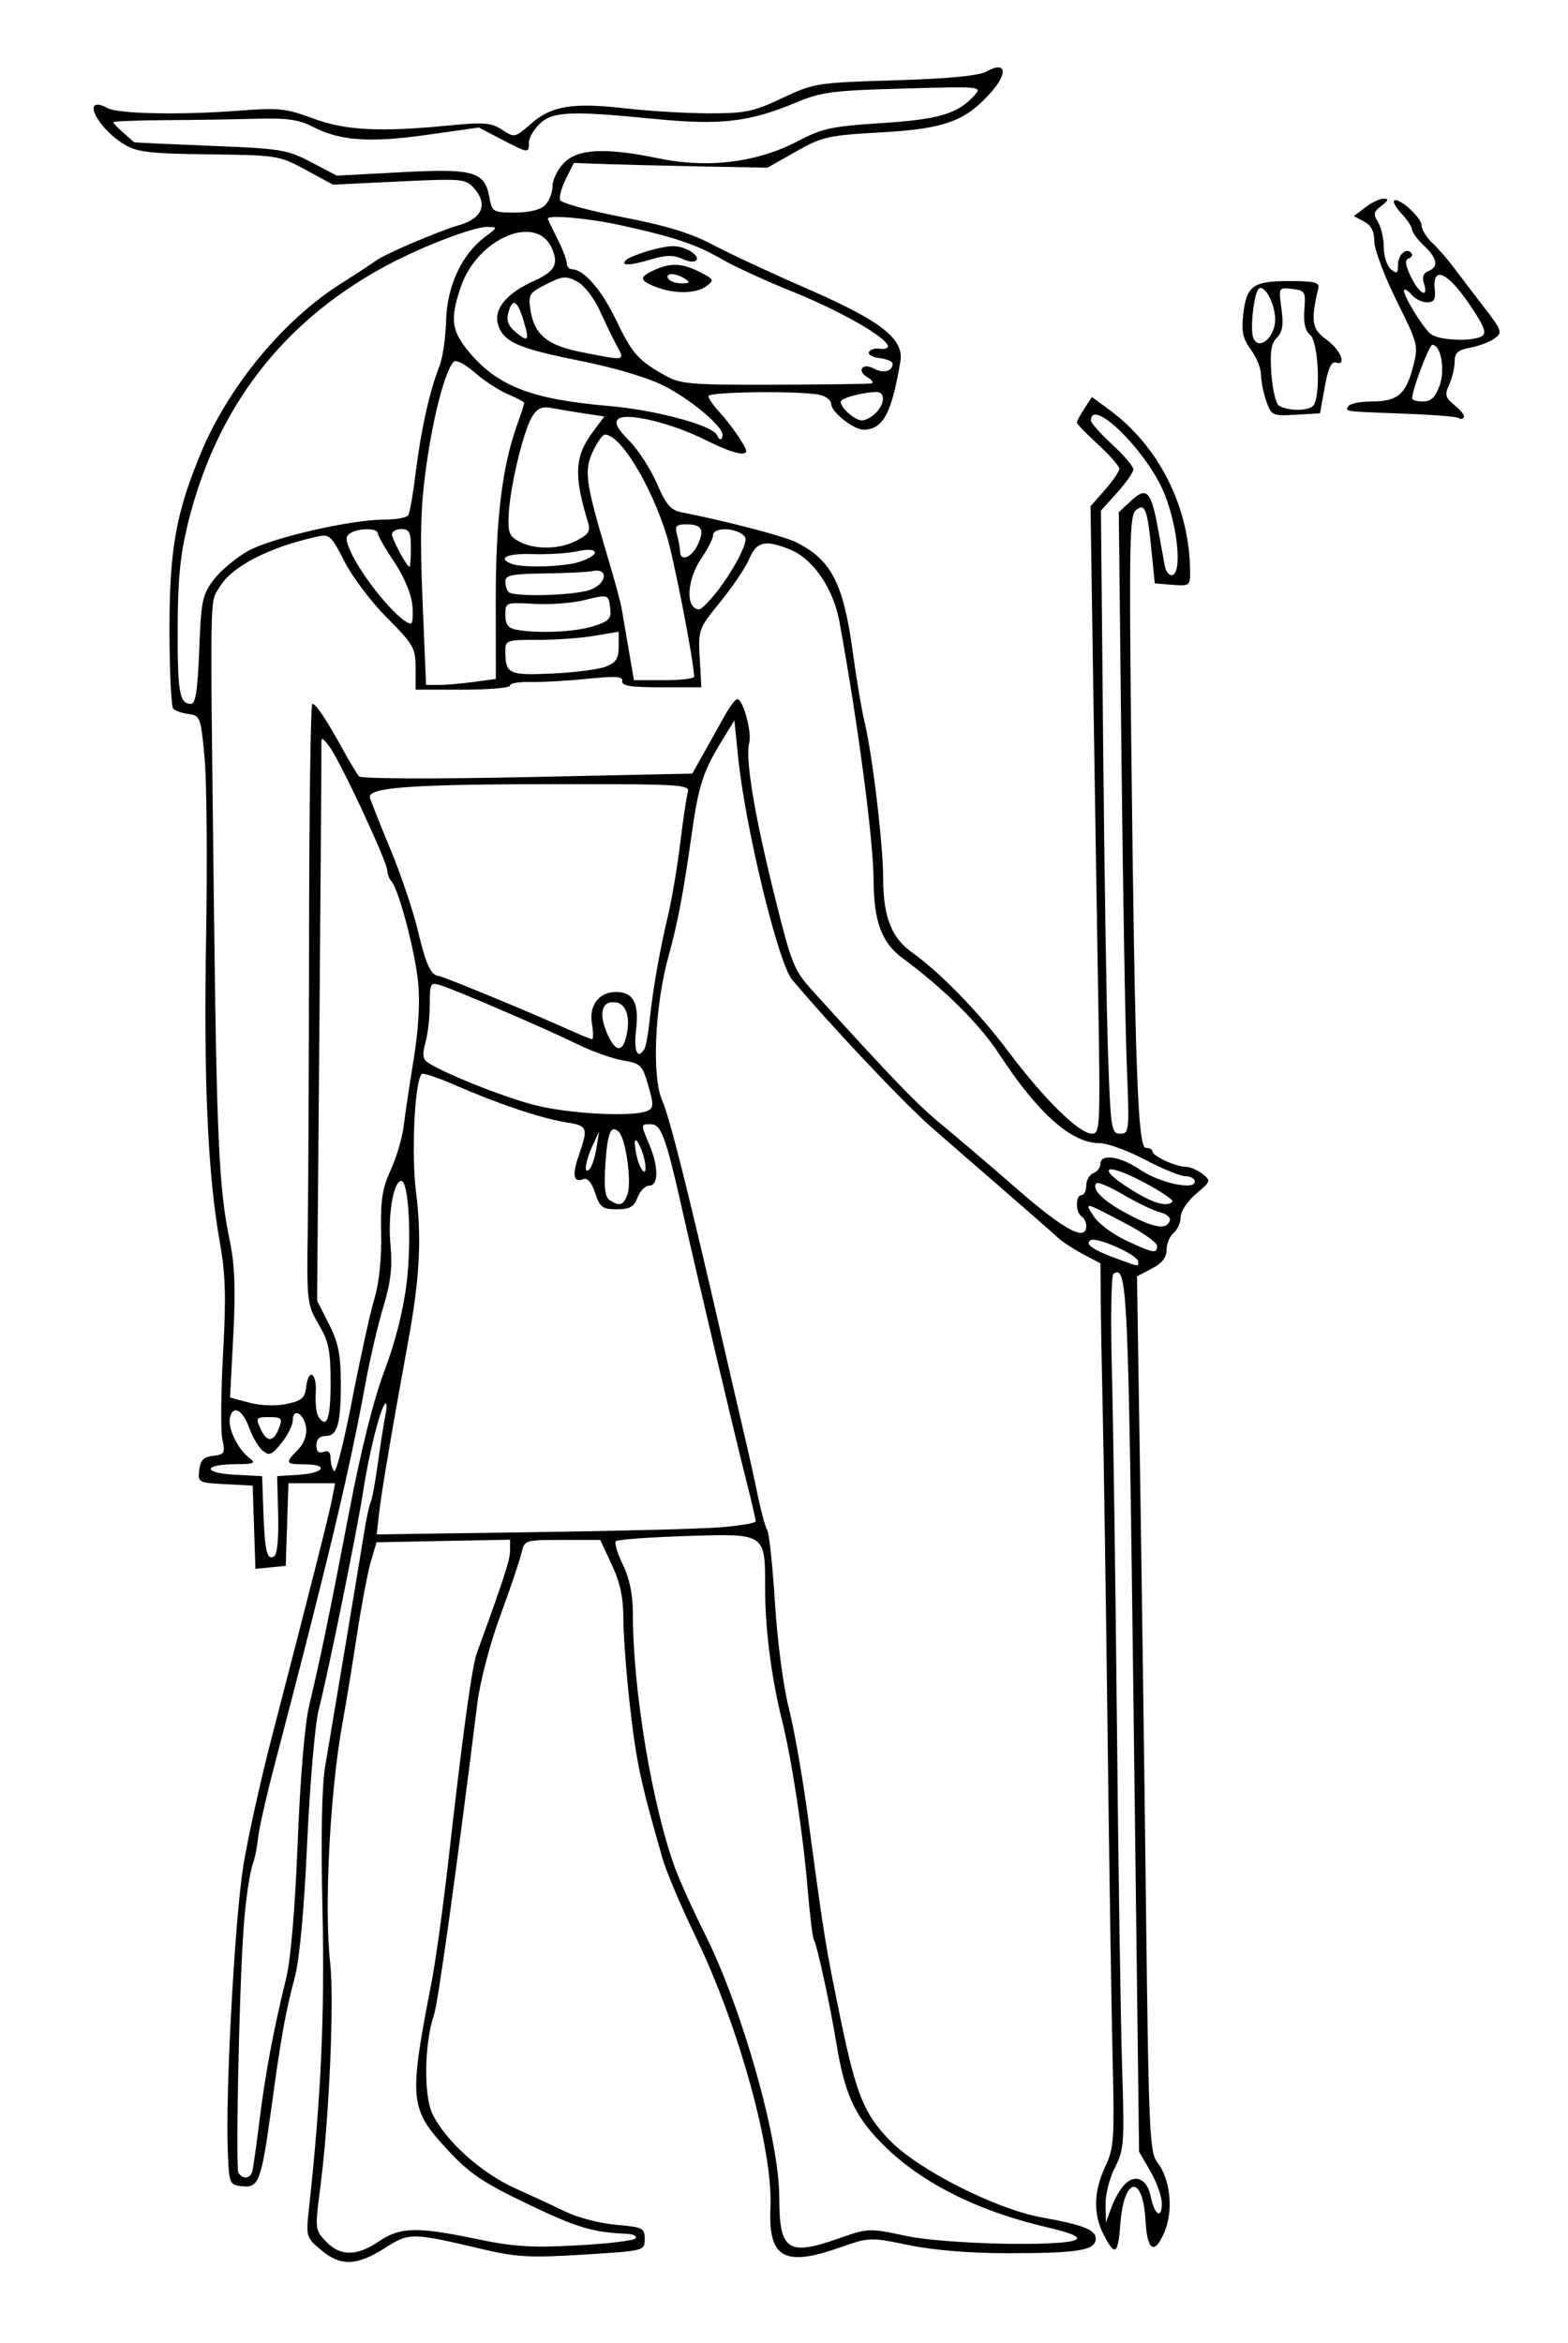 <?xml version="1.0" encoding="UTF-8" standalone="no"?>
<!-- Created with Inkscape (http://www.inkscape.org/) -->
<svg xmlns:rdf="http://www.w3.org/1999/02/22-rdf-syntax-ns#" xmlns="http://www.w3.org/2000/svg" xmlns:cc="http://web.resource.org/cc/" xmlns:dc="http://purl.org/dc/elements/1.1/" xmlns:svg="http://www.w3.org/2000/svg" xmlns:inkscape="http://www.inkscape.org/namespaces/inkscape" xmlns:sodipodi="http://sodipodi.sourceforge.net/DTD/sodipodi-0.dtd" xmlns:ns1="http://sozi.baierouge.fr" xmlns:xlink="http://www.w3.org/1999/xlink" id="svg2" viewBox="0 0 332 496" version="1.0" inkscape:version="0.91 r13725">
  <path id="path2177" style="fill:#000000" d="m67.954 476.31c-3.128-2.63-3.184-2.83-2.536-8.75 2.557-23.39 3.359-41.1 2.86-63.15-0.347-15.35-0.147-26.24 0.561-30.41 2.239-13.21 7.318-43.68 8.224-49.34 0.514-3.22 1.154-6.2 1.423-6.64 0.269-0.43 0.946-4.1 1.505-8.15 0.559-4.06 1.293-8.72 1.63-10.37s0.307-2.71-0.067-2.35c-1.033 0.98-3.431 10.5-4.624 18.35-1.226 8.07-7.389 38.38-9.456 46.5-0.77 3.03-1.862 15.63-2.427 28-0.645 14.14-1.615 24.73-2.609 28.5-2.053 7.79-2.871 12.34-4.943 27.5-2.16 15.81-2.688 17.23-6.253 16.82-2.688-0.31-2.748-0.47-3.023-7.82-0.473-12.62 1.521-48.89 3.299-60 0.924-5.78 3.667-18.15 6.096-27.5 7.938-30.56 12.085-46.94 12.716-50.25l0.62-3.25h-4.936-4.936l-0.289 8.75-0.289 8.75-3.21 0.31-3.21 0.31-0.29-8.81-0.29-8.81-5.811-0.3c-5.661-0.3-5.804-0.37-5.5-3 0.239-2.07 0.923-2.77 2.943-3.01 2.4-0.27 2.572-0.58 1.951-3.5-0.375-1.75-0.307-9.94 0.151-18.19 0.659-11.89 0.518-16.76-0.685-23.5-2.548-14.28-3.445-34.14-2.913-64.5 0.28-15.95 0.138-33.05-0.314-38-0.784-8.58-0.938-9.02-3.322-9.33-1.375-0.19-2.861-0.68-3.302-1.11-0.442-0.42-0.808-7.92-0.814-16.66-0.012-17.17 1.389-24.97 6.789-37.816 5.88-13.981 17.4-27.87 29.449-35.503 3.508-2.222 6.828-4.397 7.378-4.833 1.694-1.343 13.358-6.334 17.797-7.615 4.863-1.403 6.053-4.474 3.033-7.839-1.736-1.937-2.551-2.008-15.83-1.374l-14 0.668-5.75-3.119c-5.639-3.059-6.033-3.122-20.5-3.295-12.614-0.151-15.213-0.456-17.949-2.111-5.975-3.613-9.215-10.728-3.49-7.664 2.29 1.225 15.638 1.476 27.903 0.523 8.251-0.642 9.871-0.472 15.5 1.625 6.909 2.574 14.092 2.951 28.863 1.514 7.393-0.719 8.943-0.593 11.243 0.913 2.62 1.717 2.72 1.696 6.09-1.262 4.36-3.827 8.84-4.555 20.09-3.263 4.95 0.569 12.89 1.038 17.64 1.043 7.67 0.007 9.4-0.355 15.5-3.232 6.69-3.161 7.27-3.253 23.86-3.763 11.42-0.351 17.77-0.958 19.36-1.852 4.07-2.296 4.68 0.173 1.06 4.291-5.47 6.231-9.81 7.825-23.42 8.59-11.19 0.63-12.4 0.904-18 4.075l-6 3.399-13.5-0.257c-7.42-0.142-16.65-0.367-20.5-0.5l-7-0.243-1.68 3.359c-0.92 1.847-1.48 3.872-1.23 4.5 0.24 0.627 6.17 2.248 13.17 3.6 9.3 1.795 14.5 3.387 19.24 5.894 3.58 1.889 12.55 6.069 19.95 9.29 15.59 6.787 20.49 10.603 19.69 15.357-1.83 10.991-3.65 14.387-7.76 14.468-2.09 0.041-6.88-3.731-6.88-5.424 0-0.721-1.01-1.582-2.25-1.914-3.47-0.93-23.75-0.739-23.75 0.224 0 0.47 1.01 1.949 2.25 3.287 2.41 2.602 5.75 7.442 5.75 8.324 0 1.246-3.32 0.346-8.72-2.367-7.19-3.609-16.88-5.896-18.43-4.348-0.78 0.778-0.12 2.049 2.34 4.505 1.88 1.882 4.52 5.952 5.87 9.045 2.03 4.67 2.95 5.72 5.44 6.2 9.07 1.76 21.38 4.97 24 6.26 7.45 3.68 10.06 8.66 12.02 23 0.81 5.91 1.92 12.54 2.46 14.74 1.69 6.82 4.02 26.26 4.02 33.52 0 7.91 1.76 12.5 5.94 15.48 6.14 4.38 14.27 12.73 20.59 21.14 7.54 10.05 14.98 17.36 17.67 17.36 1.74 0 1.8-1.42 1.32-29.25-0.27-16.09-0.75-45.97-1.06-66.41l-0.56-37.16 3.05-3.47c1.68-1.91 3.05-3.92 3.05-4.465 0-0.544-2.02-2.857-4.5-5.138-2.48-2.282-4.5-4.38-4.5-4.663s0.72-1.612 1.6-2.955l1.6-2.44 3.65 2.68c10.67 7.837 17.12 20.831 17.14 34.581 0.01 2.64-0.22 2.79-3.74 2.5l-3.75-0.31-0.68-6.83c-0.88-8.96-1.39-10.27-3.34-8.65-1.3 1.08-1.43 7.36-0.96 48.86 0.78 69.28 1.38 86.12 3.09 86.12 0.76 0 1.39 0.34 1.4 0.75 0.01 0.97 4.92 3.25 7 3.25 0.88 0 2.48 0.67 3.55 1.49 1.88 1.45 1.84 1.58-1.32 4.25-1.8 1.53-3.25 3.71-3.25 4.89 0.01 1.17-0.67 2.69-1.49 3.37s-1.5 2.3-1.5 3.6c0 1.62-0.97 2.85-3.13 3.97l-3.13 1.62 0.62 39.65c0.35 21.81 0.92 63.51 1.27 92.66 0.59 49.15 0.77 53.17 2.45 55.32 2.71 3.46 3.4 10.09 1.52 14.59-2.11 5.06-3.7 4.18-4.05-2.25-0.54-10.03-4.62-9.41-5.35 0.81-0.47 6.43-1.17 6.79-3.64 1.86-2.11-4.25-1.96-9 0.45-14.14 1.85-3.93 1.98-5.78 1.57-22.74-0.24-10.15-0.72-40.95-1.06-68.45s-0.79-57.88-1.01-67.5-0.42-20.89-0.45-25.02l-0.06-7.53-3.73-1.97c-2.04-1.09-4.43-2.66-5.29-3.48-0.87-0.82-6.51-5.76-12.53-10.98-6.02-5.21-12.49-10.83-14.36-12.5-6.16-5.45-21.17-21.37-29.38-31.14-2.97-3.54-9.98-32.51-11.46-47.4l-0.75-7.48-2.46 4c-4.16 6.76-5.11 9.64-6.57 20-1.75 12.41-3.01 19.04-4.88 25.77-2.96 10.63-3.63 25.64-1.37 30.73 1.54 3.47 5.46 19.03 12.34 49 1.96 8.52 4.26 18.42 5.1 22 0.85 3.58 2.11 9.25 2.79 12.6 0.69 3.36 1.59 6.65 2 7.32s1.15 7.62 1.64 15.45c0.5 8.05 1.77 17.68 2.91 22.14 1.12 4.35 2.93 14.68 4.05 22.95 3.44 25.63 3.76 27.63 6.91 42.85 3.35 16.22 5.02 20.29 10.61 25.97 6.08 6.18 22.4 14.41 32 16.14 8.74 1.57 11.43 2.62 11.43 4.49 0 2.5-3.56 3.09-18.74 3.09-7.89 0-15.56-0.63-20.81-1.71-8.21-1.69-8.38-1.69-14.63 0.51-11.82 4.15-15.17 2.22-14.69-8.47 0.55-12.19-6.69-38.39-15.84-57.33-3.05-6.32-6.2-13.75-6.99-16.5-4.58-15.91-5.5-20.15-6.82-31.5-0.8-6.88-1.47-15.42-1.48-19-0.01-4.76-0.67-7.9-2.46-11.75l-2.45-5.25h-8.02c-7.95 0-8.04 0.03-8.65 2.75-0.34 1.51-2.35 7.47-4.48 13.25-2.2 6-4.29 13.93-4.86 18.5-4.376 35.12-8.324 63.49-9.181 66-2.038 5.96-2.233 16.99-0.37 20.92 2.703 5.7 10.281 12.55 17.471 15.8 3.58 1.61 8.52 3.91 11 5.1s7.2 2.39 10.5 2.67c5.6 0.48 6 0.68 6 3.01 0 2.5-0.01 2.5-13 3.3-11.32 0.7-14.08 0.55-21.5-1.19-14.967-3.52-15.285-3.52-20.614-0.14-5.894 3.74-9.29 3.82-13.432 0.34zm12.261-1.81c4.499-3.06 8.078-3.14 20.785-0.49 7.81 1.63 11.6 1.86 21.28 1.33 6.49-0.35 12.03-1.03 12.31-1.49 0.29-0.47-0.51-0.9-1.78-0.95-7.36-0.32-10.59-1.29-20.99-6.27-9.64-4.62-12.377-6.46-17.087-11.55-8.053-8.7-8.216-10.44-3.336-35.58 0.855-4.4 2.469-16.1 3.588-26 3-26.54 4.939-40.68 5.965-43.5 5.78-15.89 7.05-19.81 7.05-21.77v-2.28l-14.141 0.27-14.141 0.28-1.189 4.03c-0.654 2.22-1.977 9.19-2.94 15.5s-2.364 14.85-3.113 18.97c-2.623 14.45-3.876 39.07-2.569 50.5 0.893 7.81-0.207 33.08-2.056 47.25-1.189 9.12-1.174 9.28 1.146 11.75 2.995 3.18 6.53 3.19 11.218 0zm97.505-0.67c6.11-2.14 6.38-2.15 14.03-0.51 8.36 1.8 33.64 2.36 36.1 0.8 0.9-0.57-1.1-1.43-6-2.57-15.33-3.57-27.41-9.76-35.52-18.19-5.5-5.71-7.5-10.24-9.25-20.86-1.33-8.09-4.06-20.65-4.71-21.72-0.3-0.47-0.91-5.45-1.38-11.07-0.95-11.53-3.39-27.51-5.45-35.71-2.2-8.74-3.54-19.24-3.54-27.75 0-11.76 0.23-11.61-16.82-11.07-7.78 0.25-14.43 0.74-14.78 1.09-0.35 0.34 0.32 2.59 1.49 4.99 1.43 2.97 2.11 6.31 2.11 10.38 0 16.09 4.07 40.57 8.95 53.86 1.01 2.75 3.86 9.05 6.34 14 7.89 15.79 15.71 43.49 15.71 55.68 0 11.31 1.76 12.5 12.72 8.65zm60.45-11.43c2.27-2.27 4.74-1.1 5.48 2.6 0.78 3.91 2.35 4.91 2.35 1.49 0-1.45-1.08-4.51-2.41-6.81l-2.41-4.18-1.15-92.48c-1.15-91.37-1.32-95.19-4.27-93.37-0.47 0.29-0.62 9.37-0.34 20.19 0.28 10.81 0.76 44.64 1.07 75.16 0.3 30.52 0.8 63.22 1.1 72.66 0.51 15.98 0.41 17.43-1.52 21.21-1.14 2.23-2.04 5.76-1.99 7.84l0.07 3.79 1.18-3.22c0.64-1.77 1.92-3.97 2.84-4.88zm-184.76-2.65c0.192-0.69 0.878-5.53 1.523-10.75 1.235-9.99 2.953-19.18 5.611-30 1.015-4.13 1.921-14.69 2.489-29 0.546-13.76 1.494-25.02 2.442-29 2.452-10.29 4.258-19.04 8.466-41 2.53-13.2 5.195-23.84 7.486-29.87 2.246-5.91 3.965-12.72 4.661-18.44 1.118-9.2 0.471-21.69-1.124-21.69-1.642 0-2.871 7.23-2.288 13.46 0.441 4.73 0.079 7.91-1.493 13.14-1.142 3.79-2.82 10.95-3.73 15.9-3.557 19.35-7.958 37.81-19.523 81.92-1.575 6.01-3.043 12.54-3.261 14.5-0.219 1.97-0.649 4.26-0.957 5.08-0.88 2.36-1.74 8.29-2.199 15.17-0.901 13.51-1.641 49.82-1.036 50.8 0.877 1.42 2.509 1.29 2.933-0.22zm5.489-139.1l-0.22-8.15 4.659-0.3c5.395-0.36 6.368-2.2 1.159-2.2-4.073 0-4.21-0.29-1.439-3.06 1.282-1.28 1.943-3.05 1.75-4.67-0.356-2.99-2.808-4.39-2.816-1.6-0.003 1.01-1.074 3.17-2.382 4.8-2.036 2.55-2.604 2.78-3.966 1.65-0.873-0.72-2.136-2.83-2.806-4.68-1.418-3.93-3.432-5.11-4.132-2.43-0.569 2.17 1.577 6.73 4.062 8.61 1.506 1.15 1.125 1.32-2.962 1.35-6.87 0.04-6.941 1.87-0.087 2.23l5.778 0.3 0.271 7.5c0.308 8.52 0.762 10.41 2.283 9.47 0.647-0.4 0.981-3.88 0.848-8.82zm92.848 2.73c4.54-0.31 8.25-0.91 8.25-1.34s-0.9-4.33-2-8.66c-2.47-9.76-10.4-43.27-13.57-57.38-3.42-15.24-4.44-18-6.59-18-2.22 0-2.21-0.12-0.34 4.35 1.97 4.7 1.95 8.65-0.02 8.65-0.84 0-1.96 1.12-2.48 2.5-0.76 2-1.64 2.5-4.4 2.5-3.04 0-3.58-0.4-4.58-3.45-0.73-2.2-1.62-3.26-2.48-2.93-2.14 0.83-2.45-0.83-0.96-5.12 2.01-5.78 1.85-6.18-2.71-6.9-5.21-0.84-14.4-3.91-23.211-7.76-3.762-1.65-7.071-2.76-7.353-2.48-1.513 1.51-2.247 16.86-1.203 25.14 1.208 9.58 0.772 18.06-1.594 31-3.387 18.53-5.722 32.3-6.217 36.66l-0.53 4.67 31.868-0.45c17.53-0.24 35.58-0.69 40.12-1zm-72.493-48.38c1.039-3.51 1.561-8.57 1.445-14-0.149-6.91 0.23-9.4 2.028-13.31 1.216-2.64 2.457-6.86 2.758-9.37s1.255-8.89 2.12-14.19c1.005-6.16 1.341-11.97 0.932-16.13-0.657-6.67-4.116-19.75-5.67-21.45-0.478-0.52-0.87-1.55-0.87-2.28 0-1.81-9.977-23.2-12.204-26.15-1.569-2.09-1.789-2.15-1.738-0.5 0.033 1.03-0.16 27.95-0.428 59.81l-0.486 57.92 2.497 4.93c1.972 3.89 2.503 6.46 2.525 12.23 0.035 8.89-0.697 11.49-3.233 11.49-1.256 0-1.933 0.69-1.933 1.97 0 1.34 0.48 1.78 1.5 1.39 1.016-0.39 1.5 0.05 1.5 1.37 0 1.06 0.337 2.27 0.75 2.69 0.412 0.41 2.129-6.38 3.815-15.09s3.797-18.31 4.692-21.33zm-20.135 27.2c0.722-1.95 0.482-2.2-2.133-2.2-2.788 0-2.884 0.14-1.795 2.53 1.332 2.92 2.77 2.8 3.928-0.33zm10.878-9.36c0-6.93-0.382-8.82-2.533-12.49-2.453-4.18-2.525-4.81-2.301-20.08 0.128-8.68 0.255-37.26 0.283-63.52s0.337-47.75 0.686-47.75c0.768 0 2.972 3.3 6.49 9.72 1.442 2.63 2.981 5.17 3.42 5.65 0.449 0.49 16.043 0.55 35.665 0.14l34.87-0.74 2.33-4.14c1.28-2.27 3.26-5.82 4.39-7.88 1.14-2.06 2.4-3.75 2.81-3.75 1.22 0 3.13 6.98 2.53 9.27-0.87 3.32 1.06 15.02 5.32 32.18 3.65 14.73 4.12 15.92 8.14 20.35 16.75 18.47 22.08 24 27.04 28.07 3.1 2.55 10.42 8.79 16.27 13.88 9.98 8.69 14.59 11.15 14.59 7.81 0-0.79-0.45-1.72-1-2.06-1.3-0.8-1.3-4.5 0-4.5 0.55 0 1-0.91 1-2.03s0.68-2.29 1.5-2.61c0.82-0.31 1.5-1.2 1.5-1.97 0-2.23 4.2-1.62 8.38 1.22 4.15 2.82 11.62 4.44 11.62 2.52 0-0.62-0.89-1.13-1.99-1.13-1.09 0-4.95-1.58-8.58-3.5s-7.97-3.5-9.65-3.5c-5.94 0-13.06-6.35-21.33-19.02-4.01-6.15-11.74-13.81-20.31-20.11-4.44-3.26-6.12-7.76-6.17-16.49-0.05-8.65-3.24-32.84-7.21-54.68-1.27-7-5.5-13.28-10.29-15.28-5.36-2.24-7.27-1.83-8.82 1.87-0.75 1.81-3.5 5.9-6.1 9.09-4.64 5.7-4.72 5.91-4.39 11.96l0.34 6.16h-8.5c-6.42 0-8.44-0.32-8.24-1.29 0.21-1.03-1.36-1.13-7.5-0.5-4.27 0.43-9.67 0.73-12.01 0.67-2.34-0.07-4.25 0.26-4.25 0.75 0 0.48-4.5 0.87-10 0.87h-10v-4.56c0-4.25-0.423-4.99-6.072-10.67-3.34-3.36-7.4-8.74-9.022-11.96-2.721-5.39-3.16-5.79-5.677-5.23-10.29 2.27-18.154 6.33-20.733 10.7-2.111 3.57-2.022-1.55-1.19 68.22 0.581 48.75 1.08 59.28 3.315 70 1.097 5.26 1.29 10.28 0.778 20.17l-0.682 13.18 4.028 1.08c2.403 0.65 5.586 0.76 7.891 0.29 3.214-0.66 3.917-1.25 4.18-3.51 0.488-4.17 2.294-3.21 2.041 1.09-0.123 2.09 0.11 4.34 0.518 5 1.781 2.88 2.625 0.64 2.625-6.96zm171-25.75c0-1.4-8.79-5.34-10.1-4.53-1.33 0.82 0.6 2.12 6.1 4.09 4.33 1.56 4 1.52 4 0.44zm4-3.34c-0.01-0.69-3.01-2.83-6.69-4.75-8.89-4.66-8.77-4.63-6.7-1.47 0.99 1.51 4.08 3.81 6.85 5.1 5.81 2.71 6.54 2.83 6.54 1.12zm2.71-5.38c0.21-0.62-0.76-1.42-2.15-1.76-1.38-0.35-4.83-2-7.66-3.67s-5.41-2.76-5.74-2.44c-1.2 1.21 1.6 3.91 6.9 6.66 5.55 2.88 7.98 3.22 8.65 1.21zm-114.85-5.52c0.93-2.51-0.33-11.72-1.81-13.2-1.7-1.7-2.44 0.11-2.88 7-0.31 4.85-0.06 6.81 0.96 7.45 2.11 1.34 2.87 1.09 3.73-1.25zm115.39 1.56c0.33-0.32-2.35-2.14-5.94-4.05-9.09-4.82-10.4-3.02-1.61 2.2 3.84 2.28 6.48 2.93 7.55 1.85zm-121.95-11.41l0.56-3.5-1.38 3c-1.58 3.41-1.95 6.41-0.61 4.95 0.48-0.52 1.12-2.53 1.43-4.45zm10.09 2.25c-0.36-1.51-1.07-3.2-1.59-3.75-0.88-0.94-0.12 3.93 0.9 5.75 0.93 1.66 1.3 0.59 0.69-2zm102.2-19.5c-0.32-7.84-0.83-37.44-1.14-65.77l-0.56-51.53 2.57-2.41c3.27-3.08 4.25-2.12 5.66 5.52 0.6 3.27 1.29 6.98 1.52 8.26 0.24 1.28 0.98 2.13 1.65 1.9 2.16-0.75 0.86-11.6-2.19-18.23-4.07-8.84-15.1-19.398-15.1-14.452 0 0.507 2.02 2.787 4.5 5.069 2.48 2.281 4.49 4.653 4.48 5.27-0.02 0.618-1.57 2.833-3.45 4.923l-3.42 3.8 0.47 49.7c0.26 27.33 0.73 57.01 1.05 65.95 0.55 15.33 0.7 16.25 2.56 16.25 1.9 0 1.96-0.53 1.4-14.25zm-101.54 9.43c1.37-0.6 1.39-1.25 0.22-5.35-1.26-4.37-1.6-4.71-5.42-5.35-2.24-0.38-6.61-1.95-9.71-3.48-6.31-3.12-25.417-11.34-28.89-12.43-2.12-0.66-2.25-0.43-2.25 4.12 0 2.65-0.412 6.26-0.915 8.01-0.638 2.23-0.562 3.46 0.25 4.06 2.881 2.13 15.995 7.41 22.745 9.15 7.29 1.89 20.92 2.61 23.97 1.27zm-0.61-13.09c0.31-0.5 0.79-3.09 1.07-5.75 0.71-6.77 2.09-14.72 3.89-22.34 0.85-3.58 2.03-10.55 2.63-15.5s1.32-9.79 1.6-10.75c0.47-1.64-1.23-1.75-25.91-1.75-32.724 0-42.071 0.66-41.388 2.9 0.267 0.88 2.258 5.88 4.423 11.1 2.166 5.22 4.739 12.88 5.719 17 1.686 7.1 2.72 9.39 4.326 9.59 1.139 0.14 19.69 7.79 27.9 11.51 2.3 1.04 4.41 1.9 4.68 1.9s0.25-1.5-0.05-3.33c-0.63-3.88 1.51-6.67 5.12-6.67 3.65 0 4.9 2.37 4.23 8.02-0.53 4.5 0.3 6.43 1.76 4.07zm-3.88-2.49c1.02-4.06 0.13-7.07-2.18-7.4-2.9-0.42-3.67 2.16-1.92 6.36 1.68 4.02 3.26 4.42 4.1 1.04zm-90.375-82.01c0.401-10.47 0.656-11.69 3.101-14.9 1.465-1.92 4.713-4.64 7.218-6.04 4.991-2.79 21.763-6.65 28.879-6.65 2.475 0 4.76-0.42 5.078-0.94 0.319-0.51 1.036-4.68 1.594-9.247 1.072-8.78 2.988-17.327 5.001-22.313 0.666-1.65 1.296-5.974 1.4-9.609 0.212-7.407 3.313-14.06 8.284-17.767 2.65-1.976 2.67-2.062 0.53-2.092-3.1-0.044-14.524 4.379-22.2 8.596-21.527 11.826-35.293 29.891-41.272 54.162-1.646 6.68-2.153 11.86-2.177 22.22-0.031 13.6 0.391 15.99 2.812 15.99 0.985 0 1.425-2.87 1.752-11.41zm58.175 6.77l4.63-0.63-0.02-16.62c-0.02-16.87 1.36-28.342 4.46-36.986 0.86-2.406 1.57-4.567 1.57-4.801s-1.56-1.076-3.46-1.872c-1.91-0.796-5.08-2.865-7.05-4.598-2.078-1.821-3.952-2.771-4.443-2.252-1.79 1.89-4.275 11.328-5.766 21.899-1.213 8.6-1.39 14.87-0.809 28.75l0.743 17.75h2.753c1.514 0 4.839-0.29 7.392-0.64zm46.62-1.11c-0.09-3.37-4.3-24.99-5.79-29.8-3.42-10.97-9.83-21.45-13.13-21.45-0.46 0-1.59 1.598-2.52 3.552-1.91 4.039-1.56 6.648 3.02 21.998 1.47 4.92 2.82 9.85 3.01 10.95s0.86 5.04 1.5 8.75l1.16 6.75h6.38c3.52 0 6.38-0.34 6.37-0.75zm-18.73-2.12c2.19-0.86 2.75-1.72 2.75-4.23v-3.16l-5.25 0.88c-2.89 0.48-8.29 0.86-12 0.84-6.3-0.02-6.75 0.12-6.75 2.18 0 5.06 0.6 5.36 9.85 4.95 4.76-0.21 9.89-0.87 11.4-1.46zm-2.75-8.52c3.35-1.03 3.96-1.62 3.73-3.61-0.37-3.24-0.39-3.24-5.51-1.95-2.49 0.63-7.27 0.98-10.62 0.79-6.04-0.34-6.1-0.31-6.1 2.34 0 1.98 0.58 2.79 2.25 3.11 4.45 0.86 12.33 0.53 16.25-0.68zm-38.197-4.58c-0.235-2.35-1.801-6.05-3.85-9.1-1.899-2.82-3.453-5.54-3.453-6.03 0-1.12-4.051-1.15-5.801-0.04-1.058 0.67-1.065 1.36-0.034 3.73 2.45 5.63 10.591 15.41 12.821 15.41 0.392 0 0.535-1.79 0.317-3.97zm64.527-2.81c1.65-2.09 3.81-5.49 4.8-7.56 1.56-3.27 1.6-3.9 0.33-4.7-2.14-1.36-5.96-1.16-5.96 0.31 0 0.7-1.12 2.92-2.5 4.94-3.15 4.64-3.39 10.79-0.42 10.79 0.41 0 2.1-1.7 3.75-3.78zm-26.93-0.34c3.58-1.24 4.06-4.7 0.56-3.98-1.08 0.22-5.67 0.45-10.21 0.5-6.82 0.08-8.25 0.37-8.25 1.68 0 0.87 0.3 1.89 0.67 2.25 1.09 1.09 13.77 0.76 17.23-0.45zm-37.9-8.88c0-3.33-0.333-4-2-4-1.1 0-2 0.49-2 1.1 0 1.06 3.143 6.9 3.716 6.9 0.156 0 0.284-1.8 0.284-4zm35.85 2.9c4.46-1.55 4.01-3.17-0.6-2.2-2.06 0.44-6.34 0.71-9.5 0.6-5.29-0.19-7.52 0.82-4.5 2.04 2.33 0.94 11.43 0.67 14.6-0.44zm24.87-3.55c1.51-3.25 0.91-4.35-2.4-4.35-2.16 0-2.46 0.35-1.95 2.25 0.33 1.24 0.61 2.81 0.62 3.5 0.02 2.23 2.48 1.31 3.73-1.4zm-25.57-0.93c2.44-1.26 2.91-2.01 2.38-3.75-3.09-10.1-2.87-14.092 1.07-19.335l2.37-3.164-4.23-0.639c-2.33-0.352-5.45-0.869-6.92-1.151-2.06-0.391-3.03 0.034-4.14 1.804-1.82 2.92-4.7 14.905-4.97 20.755-0.18 3.84 0.13 4.62 2.29 5.74 3.4 1.75 8.47 1.65 12.15-0.26zm30.85-22.372c0-1.845-6.87-7.582-12.47-10.407-3.4-1.72-10.5-3.821-17.81-5.277-13.24-2.636-16.35-4.06-17.33-7.932-0.78-3.135 2-6.401 7.61-8.93 4.54-2.049 5.37-3.59 3.8-7.038-3.32-7.301-15.73-1.978-19.216 8.244-2.373 6.962-2.022 9.42 2.016 14.138 5.98 6.992 13.21 9.721 29.42 11.11 9.92 0.85 22.01 4.13 22.81 6.192 0.45 1.144 1.17 1.082 1.17-0.1zm32.43-4.619c1.94-1.939 2.05-4.429 0.19-4.429-2.86 0-7.62 1.282-7.62 2.054 0 1.294 3.02 3.946 4.5 3.946 0.75 0 2.06-0.707 2.93-1.571zm-0.93-6.263c0.55-0.125 0.2-0.691-0.77-1.258-2.45-1.425-1.16-3.207 1.35-1.864 1.99 1.064 3.92 0.554 3.92-1.037 0-0.481-1.24-1.017-2.75-1.191s-2.53-0.759-2.25-1.3 1.29-0.85 2.25-0.687 1.75-0.069 1.75-0.516c-0.01-1.735-9.98-7.464-20-11.491-5.78-2.32-12.65-5.473-15.27-7.007-5.24-3.063-10.36-4.765-21.73-7.22-6.55-1.416-15-2.151-15-1.306 0 0.158 0.9 2.053 2 4.211s2 4.503 2 5.211c0 0.709 0.49 1.289 1.09 1.289 2.5 0 6.29 4.347 9.34 10.714 3.43 7.151 4.67 8.555 10.41 11.786 3.23 1.817 5.35 1.995 23.11 1.947 10.75-0.029 20-0.156 20.55-0.281zm-45.75-20.465c-3.41-1.348-3.45-2.06-0.2-3.54 3.46-1.579 5.97-1.459 9.69 0.463 2.98 1.541 3.04 1.695 1.26 3-2.19 1.598-6.82 1.631-10.75 0.077zm6.25-1.701c-1.97-1.273-4.29-1.273-3.5 0 0.34 0.55 1.6 0.993 2.81 0.985 1.78-0.013 1.91-0.197 0.69-0.985zm-12.45-3.942c0.52-0.517 3.06-1.503 5.64-2.19 3.65-0.973 5.26-0.985 7.3-0.054 1.44 0.657 2.36 1.626 2.03 2.153-0.37 0.597-1.52 0.536-3.05-0.164-1.83-0.833-3.46-0.823-6.33 0.038-4.76 1.424-6.89 1.507-5.59 0.217zm-1.92 18.192c-0.81-1.512-2.45-4.896-3.65-7.52-1.24-2.716-3.31-5.364-4.81-6.151-2.34-1.222-3.09-1.152-6.52 0.601-3.66 1.868-3.85 2.187-3.3 5.591 0.83 5.141 3.57 7.359 10.84 8.79 9.34 1.84 9.16 1.873 7.44-1.311zm-19.83-5.551c-1.3-4.23-2.3-4.686-3.18-1.449-0.43 1.587 0.02 2.773 1.53 4.025 2.77 2.303 3.02 1.904 1.65-2.576zm4.63-24.27c0.86-0.865 1.57-2.685 1.57-4.046s1.1-3.578 2.45-4.928c3-2.997 8.79-3.248 20.26-0.88 10.19 2.105 20.64 0.801 29.09-3.633 5.3-2.774 7.28-3.206 17.83-3.879 12.12-0.773 16.17-1.975 19.65-5.822 1.76-1.946 1.63-1.959-15-1.495-15.05 0.421-17.4 0.729-22.78 2.982-9.82 4.113-15.94 4.823-29.78 3.459-17.87-1.76-21.64-1.608-24.41 0.987-1.27 1.196-2.31 2.996-2.31 4 0 2.326-0.1 2.314-5.82-0.677l-4.79-2.503-10.945 1.55c-12.119 1.715-18.438 1.276-24.157-1.677-3.033-1.567-5.482-1.909-12.288-1.718-4.675 0.131-13.338 0.263-19.25 0.294-5.912 0.032-10.75 0.229-10.75 0.44 0 0.21 0.969 1.223 2.153 2.25s2.197 1.919 2.25 1.983 7.297 0.401 16.097 0.75c15.023 0.595 16.33 0.808 21.411 3.478l5.411 2.844 13.421-0.719c15.487-0.83 17.847-0.179 18.857 5.192 0.6 3.237 0.77 3.339 5.44 3.339 3.05 0 5.39-0.578 6.39-1.571zm193.4 45.069c-0.28-0.277-5.19-0.68-10.92-0.897-13.64-0.517-13.12-0.45-12.41-1.601 0.34-0.55 2.53-1 4.87-1 5.5 0 7.27-1.452 8.78-7.204 1.22-4.637 1.17-4.841-3.45-14.163-2.59-5.202-4.7-10.831-4.7-12.51 0-2.106-0.67-3.412-2.16-4.21l-2.17-1.158 2.42-1.855c1.32-1.021 3.09-1.851 3.91-1.846 1.12 0.007 1.01 0.384-0.48 1.503-1.66 1.256-1.78 1.803-0.75 3.454 0.68 1.079 1.23 3.488 1.23 5.353s0.68 3.951 1.5 4.636c1.25 1.038 1.5 0.902 1.5-0.819 0-2.232 1.71-3.838 2.82-2.644 0.37 0.405 0.14 0.93-0.52 1.167-0.89 0.319-0.78 1.323 0.43 3.863 1.76 3.683 3.82 4.748 2.77 1.428-0.42-1.332-0.11-2.207 0.93-2.607 2.25-0.865 1.94-2.693-0.93-5.388-1.38-1.292-2.5-2.804-2.5-3.36s-0.98-2.051-2.17-3.322c-1.19-1.27-1.94-2.543-1.65-2.828 0.87-0.876 5.82 3.557 5.82 5.218 0 0.859 1.01 2.521 2.25 3.693 1.24 1.171 3.25 3.473 4.47 5.114 1.23 1.642 4.11 5.418 6.4 8.391 3.92 5.081 4.06 5.487 2.35 6.737-1 0.733-3.31 1.612-5.14 1.956-2.65 0.496-3.33 1.104-3.33 2.965 0 1.288-0.52 3.475-1.15 4.86-1 2.197-0.84 2.765 1.25 4.461 1.32 1.068 2.14 2.207 1.82 2.529s-0.81 0.36-1.09 0.084zm-4.01-6.877c1.21-3.354 0.27-8.631-1.55-8.614-0.67 0.007-4.27 9.544-4.27 11.33 0 0.364 1.03 0.663 2.3 0.663 1.7 0 2.61-0.874 3.52-3.379zm9.01-10.493c1.02-0.648 0.35-2.261-2.92-7.026-4.55-6.624-7.66-7.854-7.12-2.816 0.22 2.108-0.14 2.714-1.63 2.714-1.05 0-2.48-0.686-3.18-1.524s-1.44-1.345-1.66-1.126c-0.59 0.583 3.85 7.944 5.65 9.368 1.75 1.395 8.88 1.664 10.86 0.41zm-45.72 13.771c-0.61-1.759-1.11-4.274-1.11-5.589s-0.96-3.692-2.14-5.282c-1.69-2.289-2.03-3.832-1.63-7.402 0.7-6.142 2.04-7.126 9.77-7.126 5.27 0 6.43 0.284 6.14 1.5-1.66 6.993-1.39 8.685 1.75 10.92 3.02 2.151 4.38 5.678 1.86 4.823-0.83-0.283-1.58 1.441-2.25 5.166l-1 5.591-5.14 0.298c-4.97 0.289-5.16 0.2-6.25-2.899zm10.06 0.855c1.51-2.37 0.96-13.405-0.74-14.811-1.07-0.89-1.47-2.588-1.25-5.372 0.3-3.836 0.15-4.09-2.58-4.402-2.89-0.33-2.89-0.327-2.27 4.204 0.47 3.432 0.23 4.922-0.97 6.126-1.22 1.218-1.49 3.011-1.16 7.626 0.24 3.319 0.95 6.348 1.57 6.732 2.02 1.248 6.59 1.184 7.4-0.103zm-8.17-18.098c0-3.372-2.32-7.669-3.5-6.487-1.01 1.006-1.84 8.515-1.14 10.326 1.11 2.888 4.64-0.034 4.64-3.839z"/>
</svg>

